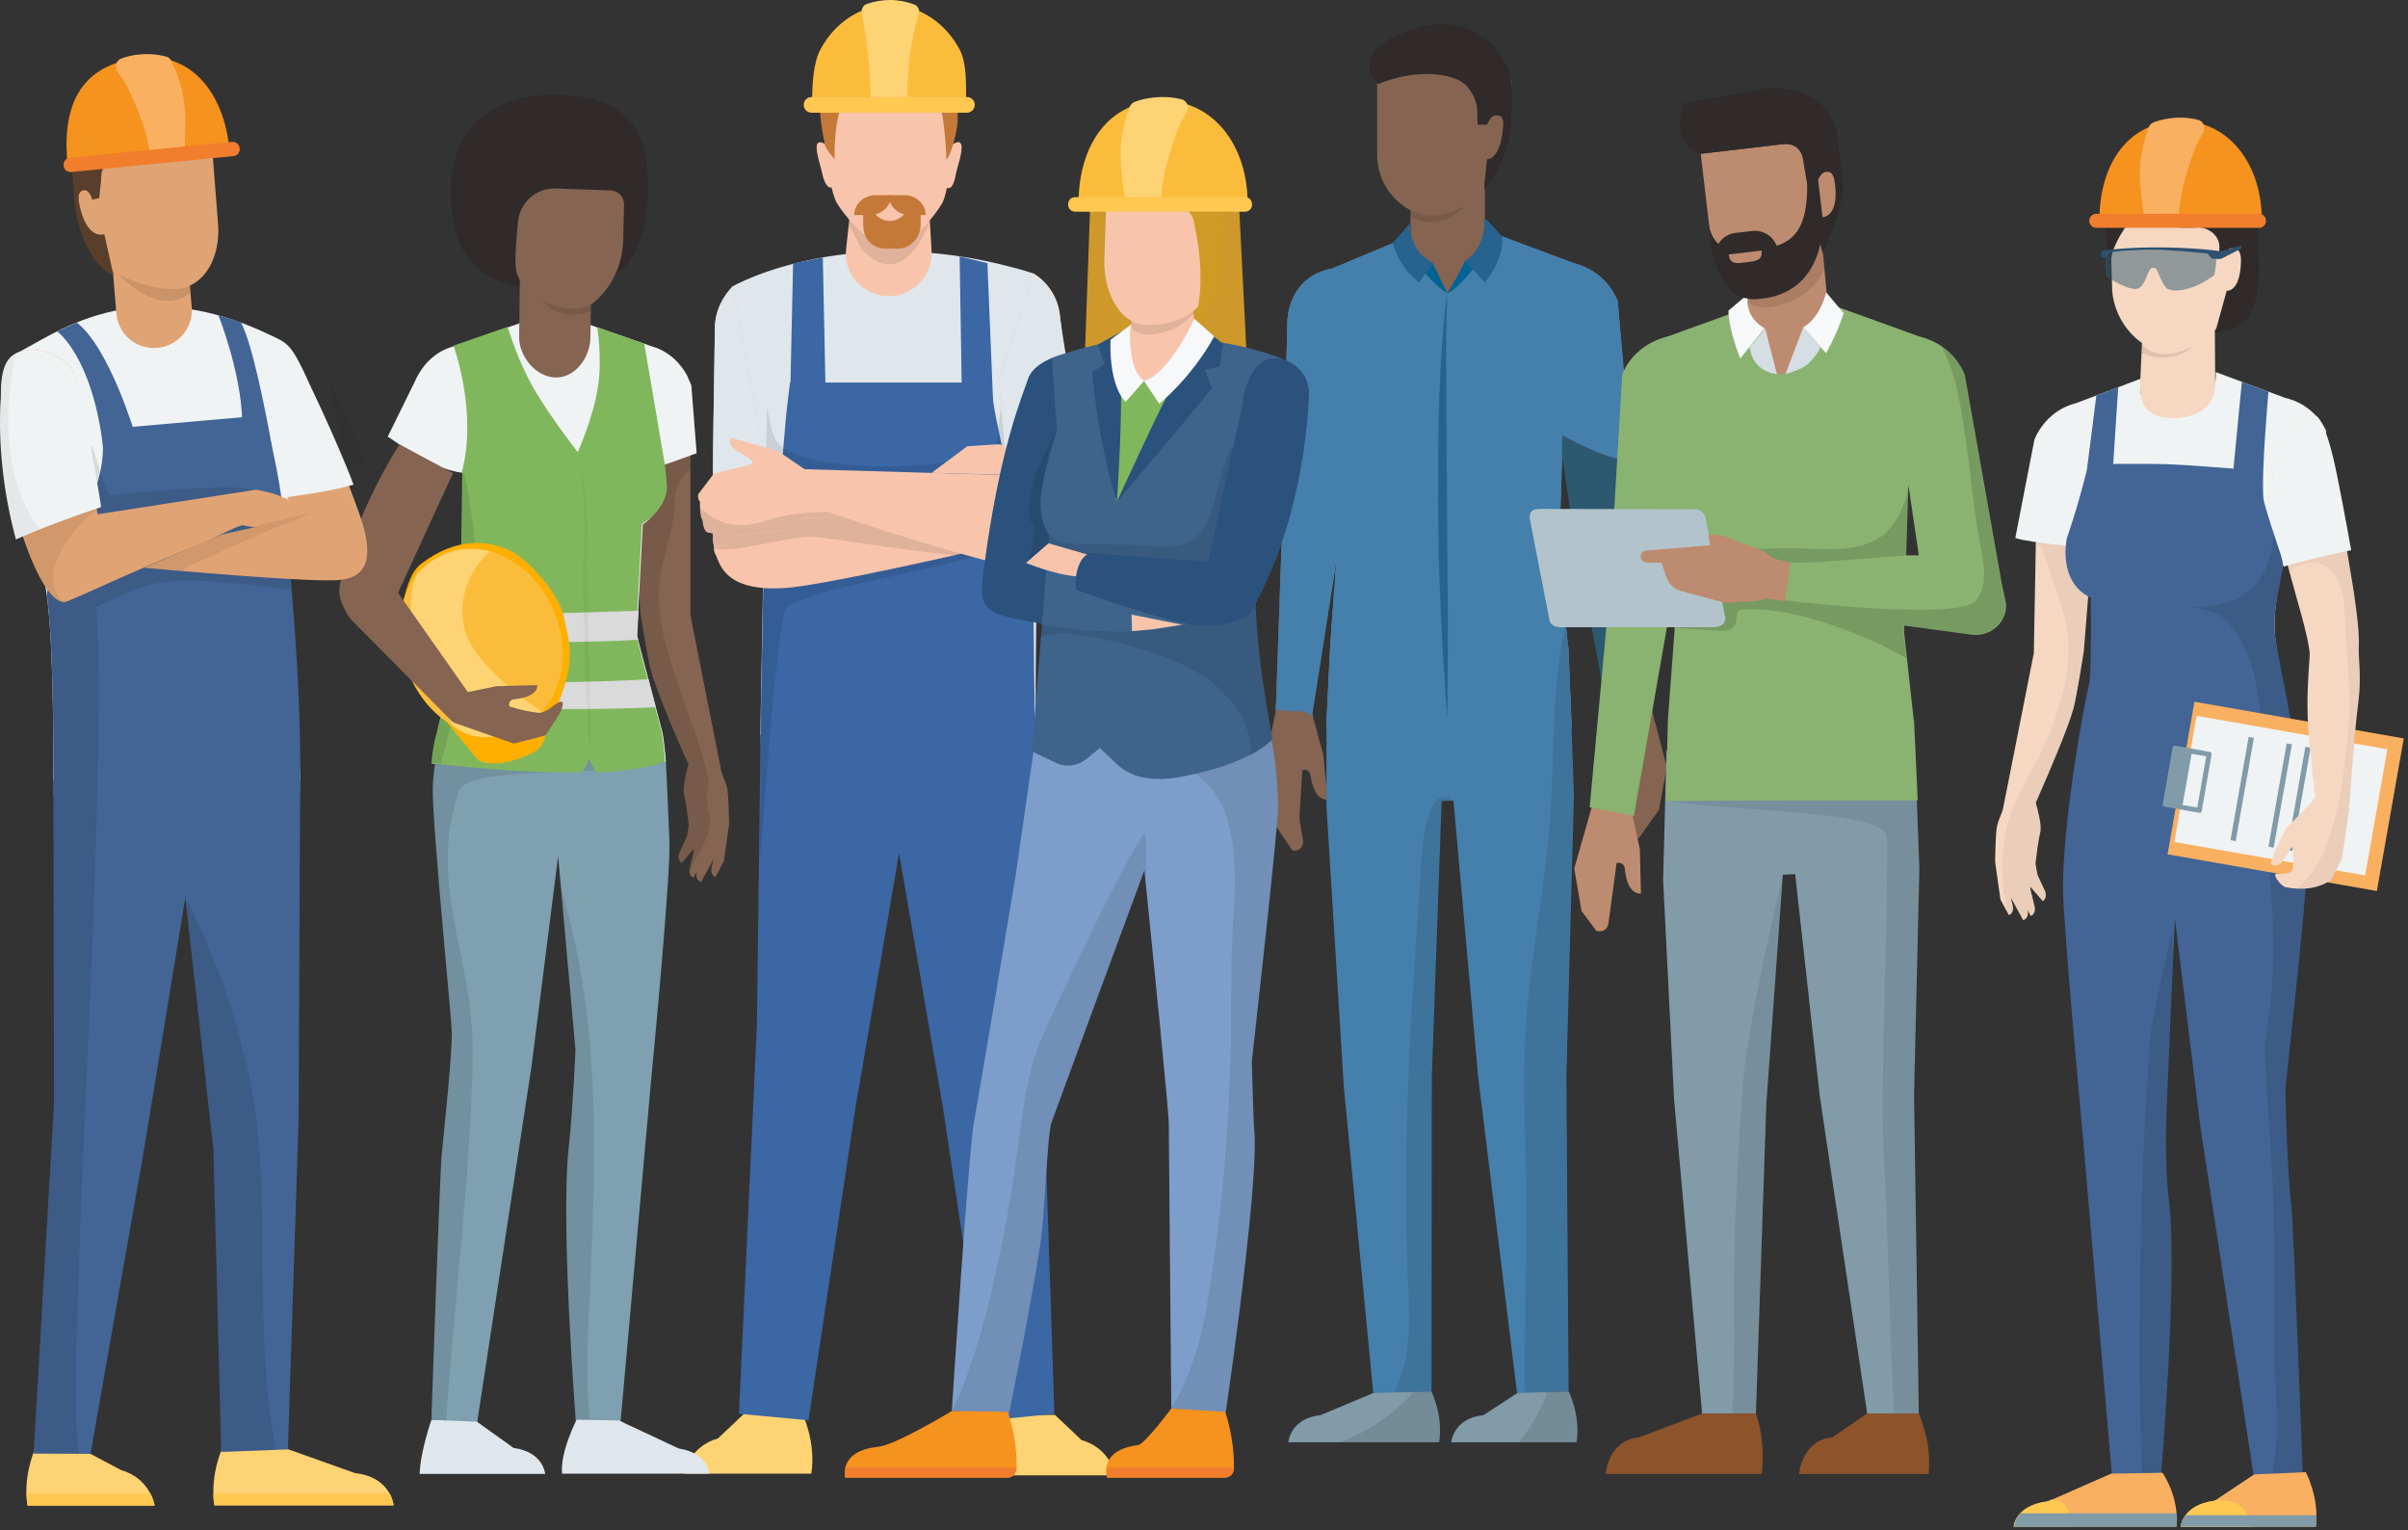 <svg width="244" height="155" viewBox="0 0 244 155" fill="none" xmlns="http://www.w3.org/2000/svg">
<rect x="0" y="0" width="244" height="155" fill="#333333" stroke="none"/>
<path d="M154.01 140.946L150.317 143.354C147.248 143.665 147.05 146.101 147.05 146.101H159.749C160.175 143.354 158.953 140.946 158.953 140.946H154.01Z" fill="#819BA9"/>
<path opacity="0.1" d="M156.823 140.946C156.141 142.816 155.175 144.544 153.897 146.101H159.749C160.175 143.354 158.954 140.946 158.954 140.946H156.823Z" fill="black"/>
<path d="M139.549 140.946L133.81 143.354C130.742 143.665 130.543 146.101 130.543 146.101H145.828C146.254 143.354 145.032 140.946 145.032 140.946H139.549Z" fill="#819BA9"/>
<path opacity="0.1" d="M143.3 140.946C141.254 143.24 138.583 145.082 135.742 146.101H145.828C146.254 143.354 145.033 140.946 145.033 140.946H143.3Z" fill="black"/>
<path opacity="0.1" d="M142.134 115.169C141.679 123.78 141.992 132.42 142.162 141.031L145.06 140.946L145.089 109.051L146.083 81.149C145.089 81.007 142.418 109.73 142.134 115.169Z" fill="black"/>
<path opacity="0.1" d="M159.266 74.379C159.124 74.407 158.953 74.407 158.811 74.436C158.414 77.636 157.732 80.809 156.567 83.755C157.533 99.419 156.055 139.105 156.482 141.088L158.982 140.974L158.754 109.079L159.522 80.554L159.266 74.379Z" fill="black"/>
<path opacity="0.1" d="M157.958 56.42L158.384 41.577L157.617 38.036L157.362 41.747L156.311 56.335L157.362 68.43L159.038 68.459L158.924 65.654L157.958 56.42Z" fill="black"/>
<path d="M163.925 30.529C163.612 29.736 162.533 27.442 159.436 26.649L147.362 22.145C147.362 22.116 147.362 22.088 147.362 22.06C147.362 22.032 147.362 22.032 147.362 22.032L135.032 27.187C130.486 28.037 130.458 32.427 130.458 32.427L129.918 53.361L129.293 71.376H129.264V71.971V72.084L127.872 78.798L128.867 83.047L130.941 86.134C130.941 86.134 131.963 86.389 132.049 85.284C132.077 85.001 131.622 83.273 131.679 82.593C131.793 80.724 131.963 78.033 131.963 78.033C131.963 78.033 132.674 77.721 132.816 78.684C132.958 79.647 133.412 81.064 134.52 81.007L134.094 76.503L132.958 72.311L135.401 56.76L134.776 65.569L134.378 73.727C142.589 73.642 151.027 73.614 159.237 73.614L158.896 65.513H158.868L157.93 56.448L158.356 43.475C157.845 42.313 158.442 40.529 160.146 40.387C161.652 40.274 163.158 40.132 164.663 39.962L163.925 30.529Z" fill="#856451"/>
<path d="M163.925 30.529C163.613 29.736 162.533 27.442 159.437 26.649L147.362 22.145C147.362 22.116 147.362 22.088 147.362 22.06C147.362 22.032 147.362 22.032 147.362 22.032L135.032 27.187C130.487 28.037 130.458 32.427 130.458 32.427L129.919 53.361L129.294 71.376H129.265V71.943C130.089 71.971 130.913 72.028 131.737 72.056C132.305 72.084 132.731 72.311 133.072 72.623L132.987 72.311L135.43 56.76L134.805 65.569L134.407 73.727C142.618 73.642 151.056 73.614 159.266 73.614L158.925 65.513H158.897L157.959 56.448L158.385 43.475C157.874 42.313 158.471 40.529 160.175 40.387C161.681 40.274 163.187 40.132 164.692 39.962L163.925 30.529Z" fill="#457FAC"/>
<path d="M166.708 66.022L166.083 52.653L165.004 43.135C163.413 43.361 161.822 43.588 160.203 43.758C159.464 43.843 158.924 43.588 158.612 43.163L159.066 45.741L160.345 54.664L163.356 71.546L162.475 75.71L162.305 80.271C163.441 80.271 163.811 78.826 163.896 77.835C163.981 76.872 164.72 77.155 164.72 77.155C164.72 77.155 165.061 80.073 165.26 81.914C165.373 82.763 164.862 83.755 164.919 84.095C165.061 85.2 166.083 84.888 166.083 84.888L168.101 82.027L168.896 77.693L167.163 71.093L166.708 66.022Z" fill="#856451"/>
<path d="M166.083 52.653L165.003 43.135C163.412 43.361 157.986 42.342 157.645 41.917L159.378 53.417L162.73 71.291C164.009 71.263 165.827 70.923 167.105 70.838L166.708 66.023L166.083 52.653Z" fill="#2D5970"/>
<path d="M163.924 30.529C163.612 29.736 162.532 27.442 159.435 26.649L147.361 22.145C147.361 22.116 147.361 22.088 147.361 22.06C147.361 22.032 147.361 22.032 147.361 22.032L135.031 27.187C130.486 28.037 130.457 32.427 130.457 32.427L130.088 46.364C131.281 46.817 133.355 46.307 134.605 46.307C134.605 46.307 134.889 51.066 135.088 52.567C135.315 54.069 135.429 57.525 135.344 57.666L135.259 58.828C135.259 58.884 135.287 58.941 135.287 59.026C135.344 59.309 135.287 59.564 135.173 59.791L134.776 65.513L134.378 73.671C142.588 73.586 151.026 73.557 159.237 73.557L158.896 65.456H158.867L157.93 56.392L158.327 44.098C158.327 44.098 163.413 46.959 165.373 46.59L163.924 30.529Z" fill="#457FAC"/>
<path d="M159.236 73.586L158.924 65.484H158.895L157.958 56.42L158.242 47.979C157.986 46.732 157.731 45.486 157.475 44.211C156.992 41.832 156.31 37.13 155.912 34.665H135.258C135.258 34.665 134.576 44.211 134.633 46.307C134.633 46.307 134.917 51.066 135.116 52.568C135.344 54.069 135.457 57.525 135.372 57.666L135.287 58.828C135.287 58.884 135.315 58.941 135.315 59.026C135.372 59.309 135.315 59.564 135.201 59.791L134.804 65.513L134.406 73.671V81.659L136.167 110.07L139.15 141.116L145.06 140.946L145.088 109.051L146.083 81.149L147.276 81.092L149.776 109.051L153.725 141.116L158.952 140.946L158.725 109.051L159.492 80.526L159.236 73.586Z" fill="#457FAC"/>
<path opacity="0.1" d="M159.237 73.586L158.924 65.484H158.896L158.64 63.162C157.22 69.478 157.532 75.965 157.106 82.395C156.68 88.91 155.373 95.341 154.776 101.856C154.151 108.456 154.606 115.027 154.663 121.656C154.691 128.142 154.435 134.601 154.521 141.088L158.981 140.946L158.754 109.05L159.521 80.526L159.237 73.586Z" fill="black"/>
<path opacity="0.1" d="M146.339 80.781C144.152 80.639 143.981 87.976 143.896 89.364C143.555 94.519 143.186 99.674 142.902 104.83C142.504 112.45 142.39 120.07 142.589 127.718C142.703 132.193 143.356 137.065 141.282 141.059L145.089 140.946L145.118 109.051L146.112 81.149L147.021 81.121C147.021 81.007 147.021 80.866 147.021 80.752C146.794 80.752 146.567 80.781 146.339 80.781Z" fill="black"/>
<path d="M141.083 5.744L139.549 8.095V15.715C139.549 19.199 142.39 22.032 145.885 22.032C147.305 22.032 149.748 19.935 150.43 18.462C151.226 16.763 153.158 13.817 153.158 11.749V8.067L145.089 3.789L141.083 5.744Z" fill="#856451"/>
<path d="M142.9 25.459C143.554 27.357 146.679 29.708 146.679 29.708C146.679 29.708 150.457 26.564 150.457 25.459V16.876H142.929V25.459H142.9Z" fill="#856451"/>
<path d="M142.9 3.053C140.94 3.846 138.781 4.526 138.781 6.99C138.781 7.897 139.661 8.52 139.661 8.52C139.661 8.52 143.866 6.594 147.559 8.01C149.264 8.662 149.719 10.729 149.69 11.098L149.719 12.627H150.685C150.685 12.627 151.026 11.693 151.565 11.693C151.963 11.693 152.418 11.664 152.304 12.939C152.02 16.253 150.685 16.14 150.685 16.14L150.429 18.462V19.227C151.253 17.868 152.872 16.281 153.156 12.146C153.355 8.945 153.27 7.727 152.418 6.169C149.918 1.778 145.315 2.061 142.9 3.053Z" fill="#302A2A"/>
<path opacity="0.1" d="M142.9 21.267V22.003C142.9 22.003 145.827 23.646 148.469 20.87C148.44 20.87 145.372 22.711 142.9 21.267Z" fill="black"/>
<path d="M142.901 22.598L141.111 24.638C141.992 27.442 143.782 28.603 143.782 28.603L145.202 26.62C142.588 25.317 142.901 22.598 142.901 22.598Z" fill="#28628F"/>
<path d="M150.429 22.032C150.514 25.459 148.44 26.394 148.44 26.394L150.429 28.603C152.617 25.997 152.191 23.929 152.191 23.929L150.429 22.032Z" fill="#28628F"/>
<path d="M144.435 27.697C144.435 27.697 145.884 29.34 146.651 29.708L145.174 26.649L144.435 27.697Z" fill="#006394"/>
<path d="M146.651 29.68C147.674 29.368 149.236 27.272 149.236 27.272L148.441 26.394C148.299 27.045 146.651 29.68 146.651 29.68Z" fill="#006394"/>
<path d="M146.679 59.083C146.651 56.562 146.651 53.87 146.622 51.179C146.594 48.488 146.594 45.797 146.566 43.276C146.566 40.755 146.566 38.404 146.537 36.393C146.537 34.382 146.537 32.682 146.594 31.521C146.623 30.926 146.622 30.473 146.622 30.161C146.651 29.85 146.651 29.68 146.651 29.68C146.651 29.68 146.537 30.331 146.424 31.521C146.31 32.682 146.14 34.382 146.026 36.393C145.912 38.404 145.799 40.755 145.77 43.305C145.713 45.826 145.713 48.517 145.713 51.208C145.742 52.568 145.742 53.899 145.77 55.23C145.77 56.562 145.855 57.864 145.884 59.111C145.969 61.632 146.083 63.983 146.196 65.994C146.31 68.005 146.452 69.677 146.509 70.866C146.594 72.028 146.651 72.708 146.651 72.708C146.651 72.708 146.679 72.028 146.679 70.866C146.679 69.677 146.708 68.005 146.708 65.994C146.708 64.974 146.708 63.898 146.708 62.737C146.708 61.575 146.708 60.357 146.679 59.083Z" fill="#28628F"/>
<path d="M75.448 143.162L72.749 145.711C69.766 146.561 69.339 149.28 69.339 149.28H82.209C82.72 146.023 81.272 143.134 81.272 143.134L75.448 143.162Z" fill="#FED374"/>
<path d="M109.596 145.881L106.897 143.332L101.073 143.303C101.073 143.303 99.624 146.193 100.136 149.45H113.005C113.005 149.479 112.579 146.731 109.596 145.881Z" fill="#FED374"/>
<path d="M104.824 71.978L92.409 69.995L92.438 69.598L91.557 69.881L89.795 69.598L89.852 70.42L77.068 74.499L76.698 103.788L74.88 143.219L81.926 143.87L86.699 112.116L91.102 86.424L95.534 112.116L100.307 143.87L106.841 143.219L105.535 103.788L104.824 71.978Z" fill="#3B67A4"/>
<path d="M104.739 27.703C86.528 21.981 74.227 29.006 74.227 29.006L77.437 52.715L77.039 74.47H104.995C104.824 72.827 105.108 54.84 105.108 54.84L104.739 27.703Z" fill="#DFE6EC"/>
<path d="M104.737 57.701C104.197 57.248 102.038 47.815 100.958 42.49C100.703 41.243 100.532 39.997 100.362 38.751H80.049C79.878 40.195 79.679 41.668 79.566 43.141C79.168 47.305 79.111 51.639 77.406 55.491L77.037 75.32H104.964C104.851 74.272 104.68 63.111 104.737 57.701Z" fill="#3B67A5"/>
<path opacity="0.1" d="M100.193 45.832C93.716 47.985 82.124 47.645 79.113 45.181C78.431 44.614 78.147 43.679 77.721 41.215L77.493 52.772L76.954 86.934C77.209 86.792 78.63 61.978 79.823 61.383C81.272 60.647 84.369 59.741 85.903 59.372C93.318 57.729 97.75 56.795 105.136 54.699L102.125 40.11C100.562 41.867 101.841 45.266 100.193 45.832Z" fill="black"/>
<path d="M78.346 51.271L74.255 29.006C74.255 29.006 72.437 30.649 72.437 33.255C72.437 35.861 71.954 55.407 72.437 56.058C72.919 56.71 73.005 59.967 79.454 59.571C83.403 59.344 99.398 55.633 99.398 55.633L98.829 51.384L78.346 51.271Z" fill="#F8C5AC"/>
<path d="M78.346 51.271L74.255 29.006C74.255 29.006 72.437 30.649 72.437 33.255C72.437 35.493 72.096 50.138 72.295 54.727C72.437 54.557 72.636 54.387 72.835 54.245C76.414 51.752 81.13 52.064 85.306 51.866C89.824 51.667 94.341 51.356 98.858 51.583L98.83 51.441L78.346 51.271Z" fill="#DFE6EC"/>
<path opacity="0.1" d="M78.346 51.271L77.465 46.455C77.096 48.098 75.817 49.543 73.63 49.543C73.118 49.543 72.664 49.458 72.266 49.316C72.266 52.149 72.294 54.5 72.379 55.52C73.885 56.228 79.766 54.273 82.522 54.387C83.999 54.443 97.21 56.738 100.733 56.398L98.858 51.413L78.346 51.271Z" fill="black"/>
<path d="M81.527 47.532L78.828 45.691L74.027 44.331C74.027 44.331 73.658 45.152 74.709 45.691C75.76 46.229 76.243 46.71 76.243 46.71C76.243 46.71 76.413 47.078 75.618 47.192C74.822 47.305 72.351 47.957 72.351 47.957L70.76 50.053C70.76 50.053 70.646 50.534 70.93 50.818C70.93 50.818 70.873 52.376 71.186 52.659C71.186 52.659 71.243 54.019 71.868 53.962L72.294 54.075C72.294 54.075 71.981 55.435 72.72 55.378C73.459 55.322 74.453 54.302 74.453 54.302L79.141 53.764C79.141 53.764 80.675 53.112 81.3 52.461L84.936 52.404L84.453 47.985L81.527 47.532Z" fill="#F8C5AC"/>
<path opacity="0.1" d="M84.623 51.809C82.464 51.951 80.248 51.894 78.174 52.574C75.56 53.452 73.458 53.594 71.242 51.696C71.128 51.611 71.043 51.498 70.929 51.413C70.958 51.866 70.986 52.461 71.185 52.631C71.185 52.631 71.242 53.99 71.867 53.934L72.293 54.047C72.293 54.047 71.981 55.407 72.719 55.35C73.458 55.293 74.452 54.274 74.452 54.274L79.14 53.735C79.14 53.735 80.674 53.084 81.299 52.432L84.936 52.376L84.879 51.752C84.765 51.809 84.708 51.809 84.623 51.809Z" fill="black"/>
<path d="M104.709 27.703L101.215 38.382L102.039 48.127L81.527 47.532L83.97 51.894C83.97 51.894 100.931 57.673 104.738 57.673C108.545 57.673 109.056 51.158 109.056 50.676C109.056 50.195 107.749 34.558 107.38 31.726C106.982 28.921 104.709 27.703 104.709 27.703Z" fill="#F8C5AC"/>
<path d="M104.71 27.703L101.216 38.382L101.897 46.37C104.284 46.569 107.75 46.597 109.994 47.419C109.057 42.688 107.636 33.85 107.352 31.754C106.983 28.921 104.71 27.703 104.71 27.703Z" fill="#DFE6EC"/>
<path d="M93.999 18.554L86.243 20.537L85.732 25.267C85.476 27.817 87.493 29.998 90.05 29.998C92.55 29.998 94.511 27.93 94.397 25.437L93.999 18.554Z" fill="#F8C5AC"/>
<path opacity="0.1" d="M86.243 20.537L85.988 22.916C86.442 23.228 87.096 25.069 87.522 25.466C91.158 29.063 93.545 24.304 94.227 22.435L93.999 18.582L86.243 20.537Z" fill="black"/>
<path d="M90.106 6.345C86.27 6.345 83.515 9.319 83.515 12.974C83.515 13.399 83.572 13.852 83.657 14.277L83.685 14.56C83.685 14.56 83.969 19.262 84.85 20.65C85.787 22.151 87.18 23.426 87.464 23.681C87.975 24.276 88.799 24.644 90.134 24.644C91.555 24.644 92.379 24.304 92.862 23.766V23.794C92.862 23.794 94.396 22.321 95.418 20.678C96.015 19.744 96.384 16.316 96.555 14.701C96.612 12.86 96.839 13.512 96.839 12.662C96.839 8.98 93.941 6.345 90.106 6.345Z" fill="#F8C5AC"/>
<path d="M82.777 14.673C82.606 15.296 83.26 17.194 83.316 17.562C83.373 17.931 83.714 19.205 84.339 18.979C84.964 18.724 83.885 14.758 83.885 14.758C83.885 14.758 82.947 14.05 82.777 14.673Z" fill="#F8C5AC"/>
<path d="M96.498 14.673C96.498 14.673 95.333 18.78 95.958 19.035C96.583 19.29 96.811 17.931 96.867 17.562C96.924 17.194 97.606 15.296 97.407 14.673C97.237 14.05 96.498 14.673 96.498 14.673Z" fill="#F8C5AC"/>
<path d="M94.283 5.24C93.374 4.929 90.561 4.192 88.601 4.362C86.641 4.532 83.629 6.458 83.203 8.385C82.692 10.707 83.544 14.361 83.601 14.73C83.658 15.098 84.567 16.118 84.567 16.118C84.567 16.118 84.453 11.812 85.561 10.141C86.499 8.753 94.113 9.603 94.908 10.084C95.704 10.566 95.903 16.174 95.903 16.174C96.442 15.58 97.01 13.087 97.039 12.294C97.124 9.914 96.67 8.271 96.471 7.931C96.187 7.45 96.471 5.977 94.283 5.24Z" fill="#C47939"/>
<path d="M101.044 45.011L98.004 45.209L94.396 47.9L103.743 48.155L102.038 45.521C101.839 45.181 101.47 44.982 101.044 45.011Z" fill="#F8C5AC"/>
<path d="M87.495 23.001C87.495 24.219 88.489 25.182 89.683 25.182H91.046C92.296 25.182 93.291 23.993 93.291 22.775V21.472H87.467V23.001H87.495Z" fill="#C47939"/>
<path d="M90.164 22.378C91.187 22.378 92.039 21.557 92.039 20.537H88.289C88.289 21.557 89.142 22.378 90.164 22.378Z" fill="#F8C5AC"/>
<path d="M91.641 19.772H90.05C90.05 20.877 91.016 21.783 92.209 21.783H93.8C93.8 20.678 92.834 19.772 91.641 19.772Z" fill="#C47939"/>
<path d="M86.556 21.783H88.147C89.34 21.783 90.306 20.877 90.306 19.772H88.715C87.522 19.772 86.556 20.678 86.556 21.783Z" fill="#C47939"/>
<path d="M80.362 26.683L80.078 39.742C81.271 42.121 83.658 39.742 83.658 39.742L83.374 26.089L80.362 26.683Z" fill="#3B67A4"/>
<path d="M97.238 25.975L97.466 40.082L100.676 41.81L100.051 26.655L97.238 25.975Z" fill="#3B67A4"/>
<path d="M90.192 0.51C87.208 0.51 84.595 2.294 83.146 4.985C82.379 6.402 82.293 8.639 82.293 10.396H97.891C97.891 8.668 97.976 6.458 97.266 5.07C95.845 2.351 93.203 0.51 90.192 0.51Z" fill="#FBBC3B"/>
<path d="M92.635 0.453C91.868 0.17 91.044 0 90.192 0C89.368 0 88.601 0.142 87.834 0.397C87.465 0.538 87.266 0.906 87.323 1.303C87.635 2.889 88.289 7.11 88.204 10.396H91.925C91.925 6.657 92.266 4.249 93.09 1.416C93.232 1.02 93.005 0.595 92.635 0.453Z" fill="#FED374"/>
<path d="M97.976 9.829H82.237C81.811 9.829 81.441 10.169 81.441 10.623C81.441 11.047 81.782 11.416 82.237 11.416H97.976C98.402 11.416 98.772 11.076 98.772 10.623C98.772 10.169 98.402 9.829 97.976 9.829Z" fill="#FEC851"/>
<path d="M67.379 76.17L55.447 74.357L45.333 72.261C44.85 73.734 43.855 77.133 43.855 80.135C43.855 84.073 45.787 103.505 45.787 104.581C45.787 107.102 45.105 113.476 44.765 116.932C44.566 118.971 43.713 143.785 43.713 143.785L48.231 144.861L53.856 108.037L56.555 86.736L58.316 106.366C58.316 106.366 58.06 112.314 57.634 116.223C56.754 124.013 58.401 144.692 58.401 144.692L62.805 144.861L65.959 109.623C65.959 109.623 67.976 88.832 67.834 85.234C67.692 81.977 67.521 77.133 67.379 76.17Z" fill="#7EA0B1"/>
<path opacity="0.1" d="M67.466 77.218L57.096 74.725L45.334 72.289C44.852 73.762 43.857 77.161 43.857 80.164C43.857 84.101 45.789 103.533 45.789 104.61C45.789 107.131 45.107 113.504 44.766 116.96C44.567 118.999 43.715 143.813 43.715 143.813L45.192 144.153C45.931 132.539 47.778 118.405 47.891 106.706C48.005 96.763 43.289 89.852 46.471 80.164C47.38 77.529 59.909 78.748 67.466 77.218Z" fill="black"/>
<path d="M52.038 146.674L48.316 144.012L43.714 143.842C43.714 143.842 42.606 146.958 42.521 149.309H55.248C55.22 149.309 55.106 147.099 52.038 146.674Z" fill="#DFE6EC"/>
<path opacity="0.1" d="M60.164 113.646C60.022 105.658 59.169 97.613 56.84 89.965L58.317 106.394C58.317 106.394 58.062 112.343 57.635 116.252C56.755 124.042 58.402 144.72 58.402 144.72L59.851 144.777C59.255 139.734 59.596 134.749 59.823 129.65C60.079 124.353 60.249 118.999 60.164 113.646Z" fill="black"/>
<path d="M68.774 146.731L62.723 143.898L58.433 143.813C58.433 143.813 56.728 147.099 56.956 149.28H71.871C71.899 149.309 71.757 147.184 68.774 146.731Z" fill="#DFE6EC"/>
<path d="M73.886 83.28C73.829 82.798 73.858 80.702 73.687 79.852C73.602 79.484 73.375 78.861 73.119 78.266L69.966 62.347V40.309L63.119 39.912L64.909 62.148C64.909 62.148 65.591 66.539 65.931 67.842C66.5 69.938 68.517 74.669 69.767 77.445C69.568 78.124 69.142 79.767 69.312 80.447C69.511 81.184 69.738 83.082 69.795 83.62L69.596 84.753L68.829 86.396C68.829 86.396 68.545 87.047 69.057 87.416L70.307 85.971V86.226L69.88 87.982C69.88 87.982 69.71 88.69 70.278 88.917L70.619 88.294L70.591 88.407C70.591 88.407 70.392 89.115 71.045 89.342L72.295 87.047L72.097 87.897C72.097 87.897 71.926 88.605 72.494 88.832L73.347 87.246L73.886 83.45H73.858C73.886 83.421 73.886 83.365 73.886 83.28Z" fill="#856451"/>
<path opacity="0.1" d="M66.755 60.024C66.812 56.851 68.375 53.934 68.375 50.789C68.375 49.316 69.028 48.24 69.966 47.589V40.28L63.119 39.884L64.909 62.12C64.909 62.12 65.591 66.511 65.931 67.814C66.5 69.91 68.517 74.64 69.767 77.416C69.568 78.096 69.142 79.739 69.312 80.419C69.511 81.155 69.738 83.053 69.795 83.591L69.596 84.725L68.829 86.368C68.829 86.368 68.545 87.019 69.057 87.387L70.307 85.943V86.198L69.88 87.954C69.88 87.954 69.824 88.237 69.909 88.492C69.994 87.954 70.193 87.387 70.591 86.792C73.972 81.892 70.704 75.377 69.085 70.448C68.005 67.191 66.67 63.536 66.755 60.024Z" fill="black"/>
<path d="M70.051 39.034L69.597 37.986C69.057 37.023 67.977 35.635 66.074 35.096L56.386 31.726C56.386 31.669 55.562 31.669 55.562 31.726L46.016 35.068C43.516 35.72 42.408 37.788 42.039 38.637L39.283 44.246C39.681 44.388 43.516 47.503 46.897 47.9L46.698 63.933L44.283 74.414C44.056 75.093 43.885 76.198 43.772 77.359C51.67 77.359 59.909 75.83 67.466 77.189C67.38 75.972 67.267 74.838 67.125 74.187L64.54 64.386L65.136 53.112C66.244 52.432 67.011 51.101 67.011 49.628V49.345C67.011 49.345 66.954 48.467 66.784 47.248C68.517 46.71 70.278 46.002 70.591 45.917L70.051 39.034Z" fill="#F0F3F4"/>
<path d="M67.581 49.345C67.581 49.345 67.524 48.183 67.353 46.965C67.353 46.965 65.308 34.898 65.279 34.813L60.506 33.142C60.506 33.114 61.046 36.201 60.592 39.176C60.109 42.32 58.546 45.804 58.546 45.804C58.546 45.804 56.16 42.773 54.398 39.884C52.381 36.57 51.472 33.114 51.444 33.114L45.961 35.012C45.961 35.068 48.432 41.782 46.784 47.872C46.813 47.872 46.813 47.872 46.841 47.872L46.642 63.905L44.227 74.385C44 75.065 43.83 76.17 43.716 77.331C49.256 77.926 53.489 78.294 58.802 78.238C59.2 78.238 59.711 76.822 59.711 76.822C59.711 76.822 60.166 78.238 60.592 78.238C62.666 78.21 65.876 77.756 67.382 77.133C67.296 75.915 67.183 74.782 67.041 74.13L64.455 64.329L65.052 53.056C66.245 52.461 67.581 50.846 67.581 49.345Z" fill="#80B75D"/>
<path d="M45.647 68.55L45.05 71.128C47.948 72.119 65.221 71.836 66.443 71.609L65.704 68.805C62.409 69.032 48.658 69.513 45.647 68.55Z" fill="#DADADA"/>
<path d="M47.039 62.12C46.925 62.12 46.812 62.092 46.726 62.063L46.698 63.933L46.556 64.584C46.613 64.584 46.641 64.613 46.698 64.613C48.147 65.094 54.965 65.009 56.755 65.037C59.397 65.037 62.039 64.953 64.681 64.811L64.568 64.414L64.71 61.865C58.801 62.035 52.92 62.346 47.039 62.12Z" fill="#DADADA"/>
<path opacity="0.1" d="M46.697 63.933L44.282 74.414C44.054 75.094 43.884 76.198 43.77 77.36C44.083 77.36 44.395 77.36 44.708 77.36C45.56 73.96 46.356 70.476 47.804 67.275C49.481 63.508 47.549 48.155 46.895 47.9L46.697 63.933Z" fill="black"/>
<path d="M57.834 9.688C49.567 8.98 45.845 13.285 45.703 18.837C45.504 26.684 49.254 29.035 54.823 29.176C60.391 29.318 65.391 28.893 65.647 19.404C65.817 13.059 63.374 10.169 57.834 9.688Z" fill="#302A2A"/>
<path d="M61.897 19.29L56.328 19.092C54.368 19.007 52.692 20.48 52.493 22.435C52.266 24.559 52.095 26.995 52.379 27.703C53.629 30.933 56.3 33.51 59.823 30.904C61.897 29.375 63.09 26.91 63.147 24.332L63.232 20.735C63.26 19.97 62.664 19.319 61.897 19.29Z" fill="#856451"/>
<path d="M52.606 34.077C52.549 36.06 54.282 38.184 56.27 38.241C58.259 38.297 59.765 36.258 59.822 34.275L59.935 27.137L52.691 26.91L52.606 34.077Z" fill="#856451"/>
<path opacity="0.1" d="M54.851 30.366C57.181 32.915 59.851 31.499 59.851 31.499L59.88 30.848C57.578 32.094 54.851 30.366 54.851 30.366Z" fill="black"/>
<path d="M71.842 82.374C72.325 83.875 72.069 85.518 72.069 85.518C72.069 85.518 72.325 86.311 72.836 85.914C73.347 85.489 73.461 82.94 73.461 82.94L71.813 79.314C71.842 79.314 71.359 80.872 71.842 82.374Z" fill="#856451"/>
<path d="M51.56 55.718C49.43 54.755 46.219 54.358 42.611 57.163C41.589 57.956 41.049 59.854 40.566 62.29C40.282 63.706 44.941 72.742 45.424 73.337C45.793 73.79 47.413 75.745 48.18 76.68C48.464 77.019 48.89 77.275 49.344 77.303C51.418 77.501 53.322 76.623 54.231 76.113C54.572 75.915 54.856 75.603 54.998 75.235C55.339 74.385 56.078 72.572 56.873 70.448C58.379 66.397 57.583 64.811 57.157 62.545C56.731 60.335 53.691 56.681 51.56 55.718Z" fill="#FEAF00"/>
<path d="M45.077 56.058C40.958 57.701 39.338 62.998 41.298 67.955C43.401 73.309 48.202 75.632 52.322 73.989C56.441 72.346 58.174 66.964 56.185 62.007C54.168 57.049 49.168 54.415 45.077 56.058Z" fill="#FBBC3B"/>
<path d="M47.01 63.48C46.101 58.607 49.652 55.86 49.652 55.86C45.277 54.642 42.237 58.126 42.237 58.126C42.237 58.126 40.902 60.335 42.209 65.009C42.89 67.474 45.873 73.535 45.873 73.535C49.965 76.765 54.908 72.091 54.908 72.091C54.908 72.091 47.777 67.502 47.01 63.48Z" fill="#FED374"/>
<g opacity="0.2">
<path opacity="0.2" d="M58.714 46.144C58.714 46.144 58.746 46.175 58.746 46.206C58.746 46.175 58.746 46.144 58.714 46.144Z" fill="black"/>
<path opacity="0.2" d="M59.766 72.062C59.737 70.618 59.737 68.918 59.709 67.105C59.68 65.293 59.623 63.366 59.595 61.44C59.567 60.477 59.538 59.514 59.538 58.551C59.51 57.588 59.51 56.681 59.538 55.775C59.567 53.962 59.51 52.262 59.368 50.818C59.254 49.373 59.055 48.183 58.913 47.334C58.828 46.909 58.771 46.597 58.743 46.37C58.714 46.257 58.714 46.172 58.714 46.115C58.714 46.172 58.714 46.257 58.743 46.37C58.771 46.597 58.8 46.937 58.856 47.334C58.97 48.183 59.055 49.373 59.141 50.818C59.226 52.262 59.226 53.934 59.141 55.746C59.084 56.653 59.084 57.588 59.084 58.551C59.084 59.514 59.112 60.477 59.112 61.44C59.141 63.366 59.226 65.293 59.283 67.105C59.339 68.918 59.425 70.618 59.51 72.062C59.567 73.507 59.652 74.725 59.709 75.547C59.766 76.396 59.794 76.878 59.794 76.878C59.794 76.878 59.794 76.396 59.794 75.547C59.794 74.725 59.794 73.535 59.766 72.062Z" fill="black"/>
</g>
<path d="M56.583 71.156C56.213 71.326 55.276 72.289 54.537 72.204C52.861 72.006 51.611 71.553 51.611 71.553C51.611 71.553 51.383 70.873 52.236 70.816C53.117 70.731 54.452 70.391 54.452 69.4L50.304 69.513L47.406 70.108L40.332 60.052L45.9 47.928L40.474 45.011C35.644 52.744 34.48 59.061 34.48 59.061V59.089C34.337 59.684 34.139 60.619 35.474 62.658L45.73 72.997C45.843 73.111 45.957 73.195 46.128 73.252C47.236 73.649 52.065 75.32 52.065 75.32L55.276 74.499L56.753 72.232C56.753 72.232 57.492 70.731 56.583 71.156Z" fill="#856451"/>
<path d="M119.939 15.041L116.473 14.928C113.262 14.815 110.592 17.336 110.478 20.537L109.91 36.513L126.388 37.334L125.564 21.018C125.678 17.817 123.149 15.155 119.939 15.041Z" fill="#CE982B"/>
<path d="M128.092 71.949C120.507 72.091 112.95 72.204 105.393 71.496L102.921 88.633C102.921 88.633 99.228 110.785 98.688 113.674C98.148 116.563 96.444 142.935 96.444 142.935L102.239 143.19C102.239 143.19 104.398 132.681 105.393 126.166C105.904 122.852 106.103 114.92 106.558 113.674C107.552 110.926 114.882 91.069 115.961 88.152C116.87 97.131 118.433 112.569 118.433 113.844C118.433 115.685 118.689 142.68 118.689 142.68L124.2 143.105C126.388 127.922 127.382 117.526 127.098 114.637C127.013 113.844 126.842 107.555 126.842 107.555C126.842 107.555 129.541 83.591 129.513 81.75C129.428 76.963 128.661 73.734 128.092 71.949Z" fill="#7D9ECB"/>
<path opacity="0.1" d="M128.092 71.949C120.506 72.091 112.949 72.204 105.392 71.496L104.767 75.745C108.943 75.405 113.29 75.603 117.21 76.68C119.654 77.359 122.125 78.578 123.432 80.844C124.768 83.138 125.023 85.942 125.108 88.548C125.165 91.069 124.91 93.562 124.824 96.055C124.711 99.766 124.796 103.505 124.682 107.244C124.455 115.572 123.716 123.815 122.324 132.029C121.699 135.825 120.62 139.508 118.688 142.652C118.688 142.68 118.688 142.68 118.688 142.68L124.199 143.105C126.387 127.922 127.381 117.526 127.097 114.637C127.012 113.844 126.841 107.555 126.841 107.555C126.841 107.555 129.54 83.591 129.512 81.75C129.427 76.963 128.66 73.734 128.092 71.949Z" fill="black"/>
<path opacity="0.1" d="M105.052 106.422C104.086 109.283 103.688 112.173 103.29 115.119C100.535 135.882 96.444 142.935 96.444 142.935L102.239 143.19C102.239 143.19 104.398 132.681 105.393 126.166C105.904 122.852 106.103 114.92 106.558 113.674C107.552 110.926 114.882 91.07 115.961 88.152C116.245 90.985 116.132 84.498 116.047 84.469C115.336 84.215 105.904 103.901 105.052 106.422Z" fill="black"/>
<path d="M105.762 57.333L106.728 53.112L108.574 35.663C108.574 35.663 104.853 36.314 104.171 38.382C103.659 39.968 101.273 45.322 99.682 57.701C99.284 60.732 99.54 61.412 100.875 62.091C102.211 62.743 107.893 63.706 114.711 64.216L114.597 59.825L105.762 57.333Z" fill="#2B527C"/>
<path d="M130.024 36.371C130.024 36.371 118.575 31.527 106.585 36.315L107.097 43.594C107.097 43.594 105.875 47.702 105.648 49.005C104.938 52.772 106.301 54.188 106.301 54.188L104.568 76.113L106.983 77.275C107.978 77.756 109.171 77.614 110.051 76.906L111.444 75.773L113.148 77.388C114.966 79.116 117.495 79.116 119.967 78.634C126.927 77.303 128.944 74.867 128.944 74.867C128.944 74.867 126.87 64.868 127.211 57.389C127.353 54.387 130.024 36.371 130.024 36.371Z" fill="#3E648C"/>
<path d="M112.522 34.672C113.232 38.552 112.522 46.172 113.119 50.874C115.704 46.965 121.102 38.694 123.005 34.587C119.994 34.105 116.698 33.963 112.522 34.672Z" fill="#80B75D"/>
<path opacity="0.1" d="M127.212 57.417C127.298 55.803 128.065 49.939 128.803 44.812C128.093 45.889 125.565 44.331 124.996 45.152C122.951 48.07 123.462 54.245 119.769 55.18C118.064 55.605 115.706 55.208 114.002 55.18C111.985 55.151 109.996 55.123 107.979 55.01C107.325 54.981 106.786 54.472 106.303 54.217L106.189 55.548C106.445 55.548 106.672 55.576 106.928 55.633C110.905 56.341 118.746 58.522 122.582 57.191C127.355 55.52 126.701 61.072 121.957 62.743C117.013 64.471 110.735 64.131 105.564 63.281L105.479 64.442C107.865 63.848 110.706 64.442 113.405 65.151C116.928 66.085 121.928 67.558 124.371 70.674C125.707 71.666 127.042 74.923 126.729 76.51C126.729 76.51 127.639 76 127.923 75.801C128.178 75.603 128.917 74.952 128.917 74.952C128.917 74.952 126.872 64.896 127.212 57.417Z" fill="black"/>
<path d="M129.738 36.314C126.272 35.776 125.875 41.102 125.875 41.102L122.409 56.908L110.221 56.001C108.743 57.333 109.028 59.74 109.028 59.74C109.028 59.74 118.545 63.253 121.727 63.394C124.909 63.536 126.642 62.205 126.642 62.205C131.699 53.452 132.494 43.368 132.636 40.167C132.807 36.994 129.738 36.314 129.738 36.314Z" fill="#2B527C"/>
<path d="M114.739 28.468L114.511 35.72C114.483 36.824 113.886 38.694 117.608 38.807C119.398 38.864 121.273 36.371 121.33 34.587L120.477 28.638L114.739 28.468Z" fill="#F8C5AC"/>
<path opacity="0.1" d="M114.738 28.468L114.595 33C114.936 33.878 115.874 34.02 117.294 33.793C118.885 33.538 119.795 32.915 120.931 31.811L120.476 28.666L114.738 28.468Z" fill="black"/>
<path d="M111.897 26.315C111.812 29.318 113.289 32.717 115.988 32.887C120.136 33.114 122.693 30.734 122.806 27.732L123.005 21.16L112.096 20.82L111.897 26.315Z" fill="#F8C5AC"/>
<path d="M121.642 27.562C121.755 31.556 120.562 34.332 120.562 34.332L121.897 32.349L123.63 29.459L123.971 20.933L120.505 20.508C120.477 20.537 121.528 23.851 121.642 27.562Z" fill="#CE9B25"/>
<path d="M119.227 21.047C121.017 21.103 121.045 22.774 121.045 22.774L122.75 22.18L122.807 20.169L119.255 20.055L119.227 21.047Z" fill="#CE9B25"/>
<path d="M114.711 63.933L116.87 63.734L119.768 63.281L114.654 62.261L114.711 63.933Z" fill="#F8C5AC"/>
<path opacity="0.1" d="M106.246 45.889L107.098 43.594C107.098 43.594 105.195 47.078 104.996 47.815C103.547 53.14 104.626 52.829 104.825 53.367C105.024 53.905 104.172 57.021 104.172 57.021L105.962 55.265L106.217 55.321L106.303 54.217C106.303 54.217 105.109 52.092 105.507 49.968C105.905 47.843 106.246 45.889 106.246 45.889Z" fill="black"/>
<path d="M111.244 34.898L111.926 36.881L110.676 37.674C110.676 37.674 111.131 44.303 113.176 50.846C113.176 50.846 113.602 44.898 113.602 39.94C113.602 36.824 113.83 35.352 113.801 33.51L111.244 34.898Z" fill="#2B527C"/>
<path d="M118.689 39.317C117.751 40.818 113.149 50.874 113.149 50.874C113.149 50.874 120.734 41.951 122.808 39.317L122.069 37.447L123.604 37.136L123.916 34.813L121.473 32.887C121.501 32.887 119.768 37.589 118.689 39.317Z" fill="#2B527C"/>
<path d="M114.598 32.887L112.524 34.417C112.382 39.345 114.059 40.705 114.059 40.705L115.934 38.581C114.087 37.334 114.598 32.887 114.598 32.887Z" fill="#F7F8F9"/>
<path d="M115.934 38.609L117.468 40.903C117.468 40.903 120.764 38.24 123.037 34.077L121.019 32.292C121.019 32.292 118.605 37.731 115.934 38.609Z" fill="#F7F8F9"/>
<path d="M118.689 142.68C118.689 142.68 115.99 146.306 115.308 146.391C111.245 146.901 112.183 149.677 112.183 149.677C112.183 149.677 112.95 149.677 116.785 149.677C119.74 149.677 121.672 149.677 124.143 149.677C124.626 149.677 125.024 149.224 125.024 148.742C125.109 145.683 124.143 143.02 124.143 143.02L118.689 142.68Z" fill="#F6921E"/>
<path d="M96.443 142.935C96.443 142.935 90.761 146.391 88.972 146.561C84.909 146.986 85.647 149.677 85.647 149.677C85.647 149.677 99.654 149.677 102.125 149.677C102.608 149.677 103.006 149.224 103.006 148.742C103.091 145.683 102.125 143.02 102.125 143.02L96.443 142.935Z" fill="#F6921E"/>
<path d="M112.21 149.677C112.21 149.677 112.977 149.677 116.813 149.677C119.767 149.677 121.699 149.677 124.171 149.677C124.654 149.677 125.051 149.224 125.051 148.742C125.051 148.714 125.051 148.686 125.051 148.657H112.153C112.04 149.224 112.21 149.677 112.21 149.677Z" fill="#F07E2D"/>
<path d="M85.648 149.677C85.648 149.677 99.655 149.677 102.126 149.677C102.609 149.677 103.007 149.224 103.007 148.742C103.007 148.714 103.007 148.686 103.007 148.657H85.677C85.535 149.224 85.648 149.677 85.648 149.677Z" fill="#F07E2D"/>
<path d="M117.864 10.197C112.182 10.197 109.284 14.871 109.284 20.65C109.284 20.707 109.284 20.735 109.284 20.792H126.415C126.415 20.735 126.415 20.707 126.415 20.65C126.472 14.871 123.006 10.197 117.864 10.197Z" fill="#FBBC3B"/>
<path d="M119.708 10.056C119.14 9.914 118.515 9.829 117.862 9.829C116.81 9.829 115.844 9.999 114.992 10.311C114.736 10.396 114.566 10.623 114.452 10.849C113.742 12.889 113.401 14.588 113.6 16.968C113.714 18.242 113.884 19.517 114.083 20.792H117.691C117.634 18.951 118.032 17.138 118.6 15.325C118.998 14.022 119.452 12.605 120.22 11.416C120.56 10.906 120.305 10.198 119.708 10.056Z" fill="#FED374"/>
<path d="M126.158 19.97H108.942C108.544 19.97 108.232 20.282 108.232 20.678V20.735C108.232 21.132 108.544 21.443 108.942 21.443H126.158C126.556 21.443 126.869 21.132 126.869 20.735V20.678C126.869 20.282 126.556 19.97 126.158 19.97Z" fill="#FEC851"/>
<path d="M103.97 57.021C103.97 57.021 106.726 58.183 109.027 58.381C109.027 58.381 109.198 56.71 110.164 56.171L106.243 55.038L103.97 57.021Z" fill="#F8C5AC"/>
<path d="M206.426 47.552L206.085 66.162L202.931 82.082C202.675 82.677 202.448 83.3 202.363 83.668C202.192 84.518 202.192 86.614 202.164 87.096C202.164 87.181 202.164 87.237 202.192 87.322H202.164L202.704 91.118L203.556 92.704C204.124 92.478 203.954 91.77 203.954 91.77L203.755 90.92L205.005 93.214C205.658 92.988 205.46 92.279 205.46 92.279L205.431 92.166L205.772 92.789C206.34 92.563 206.17 91.855 206.17 91.855L205.744 90.098V89.843L206.994 91.288C207.505 90.948 207.221 90.268 207.221 90.268L206.454 88.625L206.255 87.492C206.312 86.954 206.539 85.056 206.738 84.32C206.909 83.64 206.482 82.025 206.283 81.317C207.505 78.541 209.551 73.811 210.119 71.715C210.46 70.412 211.142 66.021 211.142 66.021L212.619 47.694C210.744 48.288 206.766 47.58 206.426 47.552Z" fill="#F6D8C2"/>
<path opacity="0.05" d="M206.426 47.552L206.284 55.03C206.653 55.257 206.966 55.625 207.108 56.135C208.017 59.138 209.466 62.027 209.608 65.228C209.75 68.174 208.812 71.346 207.761 74.094C206.653 77.011 204.75 79.589 203.698 82.535C202.647 85.453 202.789 89.22 203.301 92.308L203.528 92.704C204.096 92.478 203.926 91.77 203.926 91.77L203.727 90.92L204.977 93.214C205.63 92.988 205.431 92.279 205.431 92.279L205.403 92.166L205.744 92.789C206.312 92.563 206.142 91.855 206.142 91.855L205.716 90.098V89.843L206.966 91.288C207.477 90.948 207.193 90.268 207.193 90.268L206.426 88.625L206.227 87.492C206.284 86.954 206.511 85.056 206.71 84.32C206.88 83.64 206.454 82.025 206.255 81.317C207.477 78.541 209.523 73.811 210.091 71.715C210.432 70.412 211.114 66.021 211.114 66.021L212.591 47.694C210.744 48.288 206.767 47.58 206.426 47.552Z" fill="black"/>
<path d="M235.717 43.671C235.347 42.85 234.183 40.924 231.54 40.3L224.523 37.694C224.608 39.791 223.444 41.943 220.404 41.943C218.245 41.943 217.477 41.207 216.909 39.847C216.881 39.819 216.938 38.799 216.881 38.374L210.375 40.839C208.358 41.348 207.221 42.651 206.653 43.558L206.398 43.983C206.227 44.323 206.142 44.549 206.142 44.549L204.21 54.492C205.545 55.002 211.937 55.512 211.937 55.512C211.937 55.512 213.131 65.426 212.705 68.145C212.278 70.893 211.426 74.915 210.602 78.541C217.904 78.286 225.177 78.343 232.478 78.399C231.654 72.564 230.688 65.766 230.546 64.605C230.092 61.064 231.881 55.172 231.881 55.172C233.16 51.603 235.717 43.671 235.717 43.671Z" fill="#F0F3F4"/>
<path d="M213.754 20.415L214.01 28.857C213.953 32.001 216.311 35.428 219.805 35.74C222.732 35.995 227.078 31.519 227.135 28.375V22.087L223.385 22.88L213.754 20.415Z" fill="#F6D8C2"/>
<path d="M217.221 30.811L216.88 38.374C216.795 40.244 216.937 42.085 219.664 42.34C221.17 42.481 224.608 42.057 224.466 38.714L224.409 31.293L217.221 30.811Z" fill="#F6D8C2"/>
<path opacity="0.1" d="M217.05 34.834L217.022 35.74C217.022 35.74 219.721 37.241 222.363 35.032C222.363 35.004 218.84 37.043 217.05 34.834Z" fill="black"/>
<path d="M220.97 16.619C220.97 16.619 221.112 21.888 220.373 22.88L222.674 23.021C223.925 23.05 224.919 23.956 224.89 25.061L224.862 25.939H225.544C225.544 25.939 225.572 25.146 226.141 25.146C226.567 25.146 227.078 25.202 227.078 26.392C227.021 29.65 225.629 29.451 225.629 29.451L224.464 33.672C229.947 33.672 228.783 26.562 228.811 24.296C228.896 16.025 220.97 16.619 220.97 16.619Z" fill="#302A2A"/>
<path d="M219.55 16.683C212.505 16.91 213.328 22.631 213.328 22.631C213.414 25.407 213.897 26.682 213.897 26.682C213.84 24.558 216.454 21.583 216.454 21.583C218.101 23.453 222.732 23.028 222.732 23.028L221.141 16.683H219.55Z" fill="#302A2A"/>
<path d="M210.859 52.339L213.756 52.707L214.637 39.224L212.421 40.074L210.859 52.339Z" fill="#426596"/>
<path d="M229.863 39.677L227.164 38.686L225.772 53.076L231.369 56.956C231.369 56.956 229.408 51.234 229.352 50.498C229.124 47.779 229.863 39.677 229.863 39.677Z" fill="#426596"/>
<path opacity="0.5" d="M224.124 26.222L223.641 25.684C223.641 25.684 222.334 25.344 218.243 25.316C218.243 25.316 213.953 25.457 213.811 25.542C213.669 25.599 213.328 26.081 213.328 26.137C213.328 26.194 213.328 27.837 213.413 27.978C213.498 28.092 215.856 29.565 216.652 29.225C217.476 28.857 217.618 27.213 218.044 27.157C218.47 27.1 218.442 27.213 218.527 27.299C218.584 27.384 219.209 28.998 219.578 29.225C219.947 29.451 220.828 29.621 222.419 28.998C223.413 28.602 224.379 27.865 224.379 27.865C224.379 27.865 224.635 26.534 224.55 26.222H224.124Z" fill="#2D5970"/>
<path d="M218.073 25.061C214.721 25.089 212.931 25.429 212.931 25.429L212.903 25.995L213.329 26.137L213.812 25.542C213.812 25.542 215.943 25.316 218.159 25.316C220.545 25.316 223.642 25.684 223.642 25.684L224.125 26.222C224.125 26.222 225.006 26.25 225.062 26.222C225.119 26.194 225.034 25.457 225.034 25.457C225.034 25.457 222.392 25.032 218.073 25.061Z" fill="#2D5270"/>
<path d="M220.973 12.257C215.518 12.257 212.734 16.761 212.734 22.285C212.734 22.341 212.734 22.37 212.734 22.426H229.183C229.183 22.37 229.183 22.341 229.183 22.285C229.211 16.761 225.916 12.257 220.973 12.257Z" fill="#F6921E"/>
<path d="M222.733 12.144C222.165 12.002 221.597 11.917 220.972 11.917C219.949 11.917 219.04 12.087 218.216 12.399C217.989 12.484 217.79 12.682 217.705 12.937C217.023 14.92 216.682 16.506 216.881 18.801C216.994 20.019 217.136 21.237 217.335 22.455H220.801C220.744 20.698 221.142 18.942 221.682 17.214C222.08 15.968 222.506 14.58 223.245 13.475C223.529 12.965 223.301 12.286 222.733 12.144Z" fill="#FAB061"/>
<path d="M228.927 21.662H212.392C212.023 21.662 211.71 21.973 211.71 22.341V22.398C211.71 22.766 212.023 23.078 212.392 23.078H228.927C229.296 23.078 229.609 22.766 229.609 22.398V22.341C229.609 21.973 229.296 21.662 228.927 21.662Z" fill="#F07E2D"/>
<path d="M225.063 26.222L227.109 25.174V24.891L225.035 25.457L225.063 26.222Z" fill="#2D5270"/>
<path d="M231.342 56.956L226.285 47.467C226.285 47.467 221.285 47.07 219.438 47.014C217.62 46.957 211.626 47.014 211.626 47.014C211.626 47.07 211.626 47.24 211.626 47.495C211.512 47.552 211.455 47.665 211.398 47.864C210.432 51.716 209.438 54.492 209.438 54.492C209.438 54.492 208.415 58.911 211.853 60.554C211.881 64.718 211.881 68.457 211.682 69.278C210.915 72.677 209.04 83.442 209.04 89.9C209.04 93.497 211.086 115.479 211.086 115.479L214.069 150.235L218.927 150.065C218.927 150.065 220.717 129.387 219.779 121.597C219.296 117.688 219.552 112.25 219.552 112.25L220.376 93.016L222.933 113.921L228.473 150.235L233.331 149.159C233.331 149.159 232.422 124.317 232.194 122.305C231.825 118.85 231.598 112.958 231.598 110.465C231.598 109.389 233.729 91.656 233.729 87.691C233.729 87.52 233.729 87.379 233.7 87.209C233.7 87.152 233.7 87.124 233.729 87.067C234.07 81.232 230.831 66.672 230.547 64.548C230.177 61.517 231.257 58.911 231.342 56.956Z" fill="#426596"/>
<path opacity="0.1" d="M231.342 56.956L230.376 54.039C229.893 62.763 221.825 61.347 221.797 61.403C221.882 61.46 224.609 62.055 224.694 62.112C228.473 65.029 228.814 70.015 229.268 74.405C229.638 77.974 231.115 82.563 229.808 86.132C229.865 86.784 229.922 87.435 229.979 88.087C230.32 92.817 230.604 97.633 229.979 102.335C229.808 103.553 229.638 104.771 229.467 105.961C229.609 109.303 229.837 112.618 230.064 116.045C230.547 122.815 230.49 129.613 230.462 136.384C230.433 140.661 231.286 145.675 230.064 149.924L233.359 149.187C233.359 149.187 232.45 124.345 232.223 122.334C231.854 118.878 231.626 112.986 231.626 110.493C231.626 109.417 233.757 91.684 233.757 87.719C233.757 87.549 233.757 87.407 233.729 87.237C233.729 87.18 233.729 87.152 233.757 87.096C234.098 81.26 230.859 66.701 230.575 64.576C230.178 61.517 231.257 58.911 231.342 56.956Z" fill="black"/>
<path opacity="0.1" d="M220.233 96.953C220.176 96.103 220.12 95.225 220.034 94.376C219.324 97.775 218.529 101.174 217.932 104.573C217.25 113.184 216.938 121.824 216.852 130.463C216.796 136.072 216.739 141.652 216.994 147.261C217.023 148.224 217.08 149.187 217.08 150.15L218.955 150.094C218.955 150.094 220.745 129.415 219.807 121.626C219.324 117.716 219.58 112.278 219.58 112.278L220.233 96.953Z" fill="black"/>
<path d="M228.415 149.357L224.41 152.02C221.114 152.445 220.972 154.654 220.972 154.654H234.666C235.035 151.708 233.643 149.131 233.643 149.131L228.415 149.357Z" fill="#FAB061"/>
<path d="M224.495 151.963L224.41 152.02C221.114 152.445 220.972 154.654 220.972 154.654H228.273C228.217 154.541 228.16 154.456 228.131 154.343C227.449 152.445 226.455 151.907 224.495 151.963Z" fill="#FEC851"/>
<path d="M220.972 154.654H234.666C234.722 154.258 234.722 153.861 234.722 153.493H221.483C221 154.088 220.972 154.654 220.972 154.654Z" fill="#819BA9"/>
<path d="M213.926 149.278L207.477 152.11C204.181 152.535 204.039 154.66 204.039 154.66H220.517C220.886 151.714 219.125 149.193 219.125 149.193L213.926 149.278Z" fill="#FAB061"/>
<path d="M209.608 153.096C209.352 152.445 208.983 152.076 208.159 151.963C208.074 151.963 207.988 151.935 207.903 151.906L207.477 152.076C204.181 152.501 204.039 154.626 204.039 154.626H209.835C209.835 154.343 209.835 154.059 209.778 153.776C209.807 153.974 209.522 152.898 209.608 153.096Z" fill="#FEC851"/>
<path d="M204.75 153.295C204.125 153.975 204.069 154.654 204.069 154.654H220.546C220.603 154.201 220.603 153.748 220.575 153.295H204.75Z" fill="#819BA9"/>
<path d="M222.362 71.085L219.636 86.541L240.845 90.26L243.571 74.804L222.362 71.085Z" fill="#FAB061"/>
<path d="M222.576 72.511L220.323 85.289L239.658 88.679L241.911 75.901L222.576 72.511Z" fill="#F0F3F4"/>
<path d="M223.897 76.162L220.431 75.539C220.289 75.51 220.147 75.595 220.147 75.737L219.153 81.43C219.124 81.572 219.209 81.714 219.352 81.714L222.818 82.337C222.96 82.365 223.102 82.28 223.102 82.139L224.096 76.445C224.124 76.303 224.039 76.162 223.897 76.162ZM222.647 81.799L219.664 81.289L220.573 76.105L223.556 76.615L222.647 81.799Z" fill="#819BA9"/>
<path d="M220.385 75.794L219.381 81.486L221.116 81.79L222.12 76.098L220.385 75.794Z" fill="#819BA9"/>
<path d="M227.856 74.647L226.011 85.109L226.543 85.202L228.388 74.74L227.856 74.647Z" fill="#819BA9"/>
<path d="M231.706 75.307L229.859 85.769L230.391 85.863L232.237 75.401L231.706 75.307Z" fill="#819BA9"/>
<path d="M233.603 75.645L231.757 86.107L232.289 86.201L234.134 75.739L233.603 75.645Z" fill="#819BA9"/>
<path d="M235.527 75.988L233.681 86.45L234.212 86.543L236.059 76.081L235.527 75.988Z" fill="#819BA9"/>
<path d="M237.427 76.332L235.583 86.794L236.114 86.888L237.959 76.426L237.427 76.332Z" fill="#819BA9"/>
<path d="M239.012 65.624C239.239 62.055 236.909 51.546 236.227 46.589C235.773 43.218 234.665 42.113 234.665 42.113C232.449 41.858 230.489 45.059 230.347 47.155C229.92 53.472 233.756 62.622 234.04 66.219C234.068 66.417 233.813 68.797 233.813 71.403C233.813 74.689 234.352 78.314 234.608 80.892L234.466 80.835L234.239 81.26L231.597 83.98L230.489 86.189L230.091 87.52C230.091 87.52 231 88.314 231.852 86.331C231.937 86.132 232.108 85.934 232.335 85.764C232.392 86.642 232.42 87.945 232.222 88.229C231.966 88.597 230.602 88.512 230.602 88.512C230.318 88.767 231.199 89.787 231.597 89.872C234.722 90.495 236.256 89.079 236.256 89.079L237.307 86.926L238.046 81.884H237.989C238.188 80.581 238.387 75.737 238.983 71.006C239.296 68.57 238.955 66.417 239.012 65.624Z" fill="#F6D8C2"/>
<path opacity="0.05" d="M239.011 65.624C239.239 62.055 236.909 51.546 236.227 46.589C235.773 43.218 234.665 42.113 234.665 42.113C232.449 41.858 230.488 45.059 230.346 47.155C230.119 50.385 231 54.322 231.966 57.919C232.193 57.664 232.477 57.438 232.875 57.296C236.113 56.106 237.449 58.911 237.562 61.658C237.733 66.191 238.386 70.581 237.847 75.114C237.335 79.448 236.625 87.039 232.704 90.013C235.091 90.155 236.284 89.079 236.284 89.079L237.335 86.926L238.074 81.884H238.017C238.216 80.581 238.415 75.737 239.011 71.006C239.295 68.57 238.954 66.417 239.011 65.624Z" fill="black"/>
<path d="M234.636 42.113C232.42 41.858 230.46 45.059 230.318 47.155C230.147 49.676 230.829 55.058 231.397 57.41C231.625 57.268 236.454 56.05 238.244 55.738C237.818 53.331 236.909 48.402 236.426 46.391C235.403 42.17 234.636 42.113 234.636 42.113Z" fill="#F0F3F4"/>
<path d="M12.269 148.919L9.172 147.276L3.717 146.369C3.717 146.369 2.269 149.259 2.78 152.516H15.65C15.678 152.516 15.252 149.769 12.269 148.919Z" fill="#FED374"/>
<path d="M2.951 151.298C2.866 151.298 2.781 151.298 2.696 151.298C2.696 151.695 2.724 152.091 2.809 152.516H15.679C15.679 152.516 15.594 151.978 15.253 151.326H2.951V151.298Z" fill="#FEC851"/>
<path d="M35.992 149.23L27.951 146.369H22.667C22.667 146.369 21.218 149.23 21.73 152.488H39.884C39.884 152.488 39.628 149.627 35.992 149.23Z" fill="#FED374"/>
<path d="M21.616 151.298C21.616 151.695 21.645 152.091 21.73 152.488H39.884C39.884 152.488 39.827 151.95 39.486 151.298H21.616Z" fill="#FEC851"/>
<path d="M14.003 77.394C11.361 77.111 8.747 76.743 6.105 76.573C5.877 76.573 5.679 76.545 5.451 76.545C5.423 78.131 5.423 80.255 5.423 83.06C5.423 92.577 5.48 111.726 5.48 111.726L3.406 147.247L9.173 147.276L14.599 116.428L18.776 90.934L21.617 116.428L22.412 147.078L29.174 146.823L30.253 113.567L30.424 77.819C30.14 77.876 29.855 77.904 29.543 77.904C24.316 77.904 19.202 77.961 14.003 77.394Z" fill="#426596"/>
<path opacity="0.1" d="M26.562 124.161C26.533 118.383 26.221 112.887 24.857 107.25C23.55 101.953 21.76 96.826 19.289 91.954C19.26 91.869 19.232 91.813 19.175 91.728C19.09 91.614 19.033 91.473 18.948 91.359C18.891 91.388 18.863 91.416 18.806 91.473L21.59 116.457L22.385 147.106L27.982 146.879C27.67 145.18 27.357 143.508 27.187 141.865C26.618 135.974 26.59 130.025 26.562 124.161Z" fill="black"/>
<path d="M31.617 39.692C29.628 34.621 29.003 34.735 27.384 33.942C13.434 27.228 5.366 34.055 1.502 35.868C0.707 36.236 0.138 39.04 0.224 39.89C1.474 50.314 4.229 55.895 4.798 60.654C5.536 66.772 5.394 79.037 5.394 79.037C13.917 83.825 30.423 79.037 30.423 79.037C30.423 79.037 30.026 70.483 29.315 57.198C29.088 52.779 33.321 43.998 31.617 39.692Z" fill="#F0F3F4"/>
<path d="M26.731 42.071L10.253 43.516C11.645 50.796 4.343 56.744 4.798 60.625C5.537 66.744 5.395 80.595 5.395 80.595C13.918 85.382 30.395 80.595 30.395 80.595C30.395 80.595 30.736 72.097 29.316 57.198C28.776 51.391 28.094 46.745 26.731 42.071Z" fill="#426596"/>
<path opacity="0.1" d="M27.526 50.343C25.14 49.408 24.855 49.323 22.128 49.38C18.321 49.493 14.457 49.804 11.219 50.173C10.707 50.229 9.883 46.49 9.287 45.046C9.258 45.301 9.201 45.527 9.145 45.782C8.86 46.83 5.991 58.699 4.656 59.35C4.741 59.775 4.798 60.229 4.855 60.625C4.912 61.022 5.025 62.297 5.054 62.75C5.565 69.208 5.451 79.009 5.451 79.009C5.451 79.009 5.451 79.009 5.48 78.981C5.48 80.142 5.451 81.474 5.451 83.031C5.451 92.549 5.508 111.698 5.508 111.698L3.406 147.247L8.008 147.276C7.781 145.718 7.724 144.132 7.696 142.687C7.61 136.908 7.951 131.045 8.093 125.266C8.292 116.966 10.792 73.485 9.741 61.503C12.554 60.087 14.543 59.322 16.048 59.039C20.707 58.218 28.293 59.832 29.458 59.662C29.401 59.039 29.401 57.849 29.316 57.226C29.145 55.696 27.782 50.484 27.526 50.343Z" fill="black"/>
<path d="M25.962 49.606L9.882 52.099C9.882 52.099 8.206 38.304 7.098 37.143C5.052 35.018 2.154 35.075 1.046 36.236C0.024 37.284 0.137 39.494 0.109 40.315C-0.431 47.793 3.66 61.078 6.53 60.993C7.041 60.965 14.314 57.424 20.053 55.243C21.331 54.762 23.519 53.459 24.57 53.204C24.57 53.204 26.161 53.6 27.638 53.374C28.462 53.26 31.36 52.637 31.36 52.637C30.337 50.201 25.962 49.606 25.962 49.606Z" fill="#E0A373"/>
<path opacity="0.07" d="M1.02 36.236C-0.003 37.284 0.111 39.494 0.082 40.315C-0.429 47.708 3.548 60.795 6.418 60.993C5.566 60.229 5.139 58.954 5.48 57.623C6.077 55.413 7.867 52.977 9.742 51.674C9.77 51.646 9.799 51.646 9.827 51.617C9.515 49.181 8.094 38.191 7.1 37.143C5.054 35.018 2.156 35.075 1.02 36.236Z" fill="black"/>
<path d="M1.019 36.236C-0.003 37.284 0.11 39.494 0.082 40.315C-0.231 44.961 0.366 50.031 1.616 54.648C3.775 53.657 7.184 52.382 10.253 51.362C9.741 48.105 8.008 38.077 7.099 37.143C5.054 35.018 2.156 35.075 1.019 36.236Z" fill="#F0F3F4"/>
<path opacity="0.05" d="M1.644 35.783C1.417 35.896 1.19 36.038 1.019 36.208C-0.003 37.256 0.11 39.465 0.082 40.287C-0.231 44.932 0.366 50.003 1.644 54.62C2.326 54.308 3.178 53.94 4.059 53.6C0.337 49.011 0.309 41.193 1.644 35.783Z" fill="black"/>
<path d="M21.505 15.076L7.782 16.124L7.811 20.798C9.118 27.738 13.976 29.636 17.527 29.381C21.05 29.098 22.3 25.727 22.101 22.781L21.505 15.076Z" fill="#E0A373"/>
<path d="M18.833 24.198L11.22 24.792L11.788 31.732C11.958 33.828 13.776 35.415 15.907 35.245C18.009 35.075 19.6 33.234 19.43 31.137L18.833 24.198Z" fill="#E0A373"/>
<path d="M12.896 10.714C12.896 10.714 6.759 10.374 7.214 16.068L7.611 21.053C7.611 21.053 8.322 26.52 11.503 27.88L10.566 23.716C10.566 23.716 8.861 24.424 8.066 20.827C7.782 19.552 8.151 19.297 8.549 19.269C9.089 19.24 9.344 20.232 9.344 20.232L10.055 20.062L10.253 18.192C10.253 18.192 10.026 16.181 12.129 16.011L21.504 15.048C21.504 15.048 21.845 14.935 21.447 10.034L12.896 10.714Z" fill="#593F2B"/>
<path opacity="0.1" d="M12.044 27.823C16.59 32.412 19.289 29.636 19.289 29.636L19.204 28.956C16.59 30.146 12.044 27.823 12.044 27.823Z" fill="black"/>
<path d="M30.879 37.907C29.771 41.25 28.379 49.068 28.379 49.068L30.197 52.411L22.526 54.139L14.6 57.509C14.6 57.509 32.044 59.124 34.601 58.727C36.021 58.501 38.067 57.878 36.845 53.402C36.135 50.739 30.879 37.907 30.879 37.907Z" fill="#E0A373"/>
<path opacity="0.07" d="M14.6 57.481C14.6 57.481 16.191 57.623 18.492 57.821C18.72 57.566 19.004 57.368 19.373 57.226C20.225 56.914 25.964 54.195 28.18 53.345C28.549 53.204 29.004 53.062 29.515 52.92C29.487 52.807 31.39 52.071 31.362 51.957L22.555 54.138L14.6 57.481Z" fill="black"/>
<path d="M28.094 47.538L28.634 50.428C30.281 50.173 33.264 49.833 35.821 49.096C34.088 44.451 30.509 37.114 30.509 37.114C29.401 40.457 28.094 47.538 28.094 47.538Z" fill="#F0F3F4"/>
<path d="M7.781 32.667L5.792 33.573C5.792 33.573 9.287 36.038 10.423 45.074L13.691 43.998C13.691 44.026 11.134 35.301 7.781 32.667Z" fill="#426596"/>
<path d="M22.128 31.93C22.128 31.93 24.458 37.737 24.543 42.723L27.583 45.386C27.583 45.386 25.821 35.188 24.401 32.639L22.128 31.93Z" fill="#426596"/>
<path d="M14.06 5.87C7.781 6.663 6.304 11.139 6.844 16.662C6.844 16.719 6.872 16.747 6.872 16.804L23.236 15.189C23.236 15.133 23.236 15.104 23.236 15.048C22.697 9.552 19.458 5.19 14.06 5.87Z" fill="#F6921E"/>
<path d="M16.816 5.728C15.964 5.502 15.026 5.417 14.032 5.53C13.407 5.587 12.838 5.728 12.299 5.927C11.73 6.125 11.588 6.833 11.929 7.286C12.753 8.335 13.35 9.666 13.833 10.884C14.543 12.555 15.083 14.255 15.225 16.011L18.663 15.671C18.748 14.453 18.776 13.207 18.776 11.989C18.748 9.694 18.265 8.108 17.384 6.21C17.27 5.955 17.072 5.785 16.816 5.728Z" fill="#FAB061"/>
<path d="M23.521 14.368L7.072 15.983C6.702 16.011 6.418 16.351 6.447 16.748V16.804C6.475 17.172 6.816 17.456 7.214 17.427L23.663 15.813C24.032 15.784 24.317 15.445 24.288 15.048V14.991C24.231 14.623 23.89 14.34 23.521 14.368Z" fill="#F07E2D"/>
<path d="M165.226 81.722L165.425 80.759C164.147 81.212 162.669 81.184 161.476 80.617L161.419 81.325L159.516 87.982L160.255 92.288L161.76 94.299C161.76 94.299 162.811 94.611 162.982 93.506C163.152 92.401 163.806 87.444 163.806 87.444C163.806 87.444 164.573 87.161 164.658 88.124C164.743 89.087 165.113 90.531 166.277 90.531L166.164 85.999L165.226 81.722Z" fill="#BD8B6F"/>
<path d="M194.034 75.915C193.949 75.943 169.005 76.085 168.863 76L168.522 89.143L169.63 111.323L172.471 143.19H177.926L178.977 111.861L180.653 88.605L181.903 88.548L184.403 111.096L189.204 143.218H194.432L193.949 110.983L194.489 87.982L194.034 75.915Z" fill="#819BA9"/>
<path opacity="0.08" d="M194.033 75.915C194.005 75.915 191.391 75.943 187.868 75.972C188.067 76.283 168.322 81.07 168.748 81.127C176.248 82.288 191.107 82.005 191.22 84.866C191.391 88.747 190.51 110.331 190.879 116.79C191.249 123.475 191.703 141.066 191.931 143.162H194.459L193.976 110.926L194.516 87.925L194.033 75.915Z" fill="black"/>
<path opacity="0.08" d="M175.682 132.596C175.711 136.137 175.711 139.678 175.54 143.19H177.927L178.978 111.861L180.654 88.605C180.654 88.605 177.018 103.873 176.62 109.708C176.08 117.3 175.626 124.948 175.682 132.596Z" fill="black"/>
<path opacity="0.1" d="M192.898 63.876L193.353 49.033L192.557 45.492L192.273 49.203L191.222 63.791L192.273 75.886L194.035 75.915L193.892 73.111L192.898 63.876Z" fill="black"/>
<path d="M189.177 143.19L185.682 145.598C182.529 145.91 182.302 149.309 182.302 149.309H195.427C195.711 146.164 194.802 144.295 194.461 143.19H189.177Z" fill="#8D532B"/>
<path d="M172.471 143.19L166.079 145.598C162.926 145.91 162.698 149.309 162.698 149.309H178.523C178.835 146.164 178.267 144.21 177.926 143.19H172.471Z" fill="#8D532B"/>
<path d="M202.841 59.117L199.091 37.957C198.778 37.164 197.642 34.87 194.46 34.077L181.988 29.573C181.988 29.544 181.988 29.516 181.988 29.488C181.988 29.459 181.988 29.459 181.988 29.459L181.902 29.431L181.732 29.488L181.562 29.431L181.476 29.459V29.488C181.476 29.516 181.476 29.544 181.476 29.573L169.004 34.077C165.822 34.87 164.658 37.164 164.373 37.957L163.038 60.647L161.078 81.778L165.567 82.656L168.947 63.31C168.947 63.31 169.459 53.424 169.43 51.696L169.686 63.791L169.004 72.969L168.805 81.155C177.3 81.07 185.823 81.07 194.318 81.07L193.948 72.969H193.92L192.926 63.904L192.954 63.366L199.858 64.301C201.761 64.499 203.38 62.998 203.267 61.157L202.841 59.117ZM193.153 56.256L193.38 49.146L194.431 56.256H193.153Z" fill="#8AB271"/>
<path opacity="0.14" d="M202.84 59.117L199.09 37.957C198.863 37.391 198.238 36.088 196.732 35.068C198.323 37.872 198.892 42.688 198.977 43.169C199.63 46.993 199.857 50.818 200.568 54.67C200.909 56.511 201.59 59.202 200.227 60.845C198.721 62.686 184.772 61.298 180.851 60.817C178.919 60.562 181.022 56.993 181.022 56.993L183.976 56.965L193.181 56.256C193.181 56.256 193.38 50.081 193.408 49.146C193.153 51.016 192.102 53.395 190.482 54.443C188.408 55.775 185.794 55.69 183.436 55.577C178.777 55.378 174.146 55.888 169.516 56.143L169.146 63.536C169.146 63.536 172.044 63.791 174.658 63.904C175.226 63.933 175.794 63.565 175.908 62.998C176.05 62.375 175.794 61.752 176.59 61.723C181.277 61.497 186.476 63.451 190.681 65.349L193.181 66.68L192.869 63.876L192.897 63.338L199.801 64.273C201.704 64.471 203.323 62.97 203.21 61.128L202.84 59.117Z" fill="black"/>
<path d="M171.676 51.583L156.05 51.554C155.227 51.554 154.999 51.837 154.999 52.489L156.96 62.573C156.96 63.225 157.499 63.536 158.153 63.536H173.636C174.29 63.536 174.829 63.253 174.829 62.602L172.869 52.687C172.841 52.064 172.329 51.583 171.676 51.583Z" fill="#B3C3CB"/>
<path d="M178.609 55.803L174.347 54.188H173.097L174.177 60.08L176.393 60.788C177.33 60.959 178.353 60.959 179.148 60.505L180.825 60.845L180.455 57.134L178.609 55.803Z" fill="#BD8B6F"/>
<path d="M168.01 55.86L168.834 58.437C169.09 59.146 169.658 59.684 170.397 59.882L174.8 61.072L177.926 60.873C177.926 60.873 178.38 60.76 178.835 60.619L180.88 60.902L181.42 57.021L175.568 55.435L168.01 55.86Z" fill="#BD8B6F"/>
<path d="M172.33 15.58L173.239 23.256C173.665 26.712 176.762 29.176 180.37 28.752C183.95 28.327 186.649 21.585 186.592 19.206L186.024 13.965L172.33 15.58Z" fill="#BD8B6F"/>
<path d="M177.331 23.993L177.104 32.009C177.473 33.34 179.291 36.343 180.058 37.901C180.2 37.873 180.797 37.873 180.91 37.901C182.132 36.173 185.229 32.434 185.257 31.499L184.519 23.426L177.331 23.993Z" fill="#BD8B6F"/>
<path opacity="0.1" d="M177.188 29.29L177.16 30.621C178.666 31.782 181.563 30.706 182.927 29.686C183.808 29.035 184.461 28.156 184.887 27.193L184.575 23.936C183.382 26.655 179.859 28.355 177.188 29.29Z" fill="black"/>
<path d="M178.979 8.923L170.598 10.481C169.149 14.815 172.331 15.58 172.331 15.58L180.541 14.617C182.672 14.361 182.729 16.373 182.729 16.373L183.098 18.526L184.149 18.412C184.149 18.412 184.434 17.506 184.973 17.421C185.371 17.364 185.797 17.364 185.939 18.639C186.365 22.123 184.576 22.01 184.576 22.01L184.377 24.587L184.718 25.664C186.593 21.698 186.792 18.865 186.792 18.865L186.195 13.965C185.57 8.328 178.979 8.923 178.979 8.923Z" fill="#302A2A"/>
<path opacity="0.1" d="M177.074 28.383L177.159 29.091C177.159 29.091 180.341 30.366 182.756 27.307C182.728 27.307 180.398 29.459 177.074 28.383Z" fill="black"/>
<path d="M184.121 17.364L183.07 17.477C183.524 24.785 180.655 24.984 177.104 25.409C173.155 25.862 173.155 22.519 173.155 22.519C173.155 22.519 173.155 30.564 177.928 30.309C185.257 29.913 184.689 22.095 184.689 22.095L184.121 17.364Z" fill="#302A2A"/>
<path d="M180.142 25.409C180 24.163 178.835 23.256 177.556 23.398L175.852 23.596C174.573 23.738 173.664 24.899 173.806 26.145L173.892 26.768C174.034 28.015 175.198 28.921 176.477 28.78L178.181 28.581C179.46 28.44 180.369 27.278 180.227 26.032L180.142 25.409Z" fill="#302A2A"/>
<path d="M175.17 25.777C175.284 26.825 176.022 26.684 176.96 26.57C177.869 26.457 178.636 26.4 178.494 25.381L175.17 25.777Z" fill="#BD8B6F"/>
<path d="M166.818 55.775C166.448 55.803 166.193 56.115 166.25 56.455C166.278 56.738 166.534 56.965 166.846 56.993L173.778 57.106L173.636 55.208L166.818 55.775Z" fill="#BD8B6F"/>
<path d="M177.13 30.253L176.675 30.168L175.141 31.471C175.141 33.369 176.335 36.315 176.335 36.315L178.806 33.255C176.732 32.066 177.13 30.253 177.13 30.253Z" fill="#F7F8F9"/>
<path d="M177.301 35.182C177.585 37.731 180.056 37.901 180.056 37.901L178.863 33.284L177.301 35.182Z" fill="#D5DEE2"/>
<path d="M182.728 33.142L185.029 35.776C185.029 35.776 186.108 33.963 186.819 31.726L185.057 29.629C185.057 29.601 184.432 32.235 182.728 33.142Z" fill="#F7F8F9"/>
<path d="M180.911 37.901C180.911 37.901 182.672 37.391 183.184 36.881C184.491 35.606 184.462 35.04 184.462 35.04L182.729 33.142L180.911 37.901Z" fill="#D5DEE2"/>
<path opacity="0.05" d="M35.047 47.22L37.177 46.909L33.228 38.212L35.047 47.22Z" fill="black"/>
</svg>
